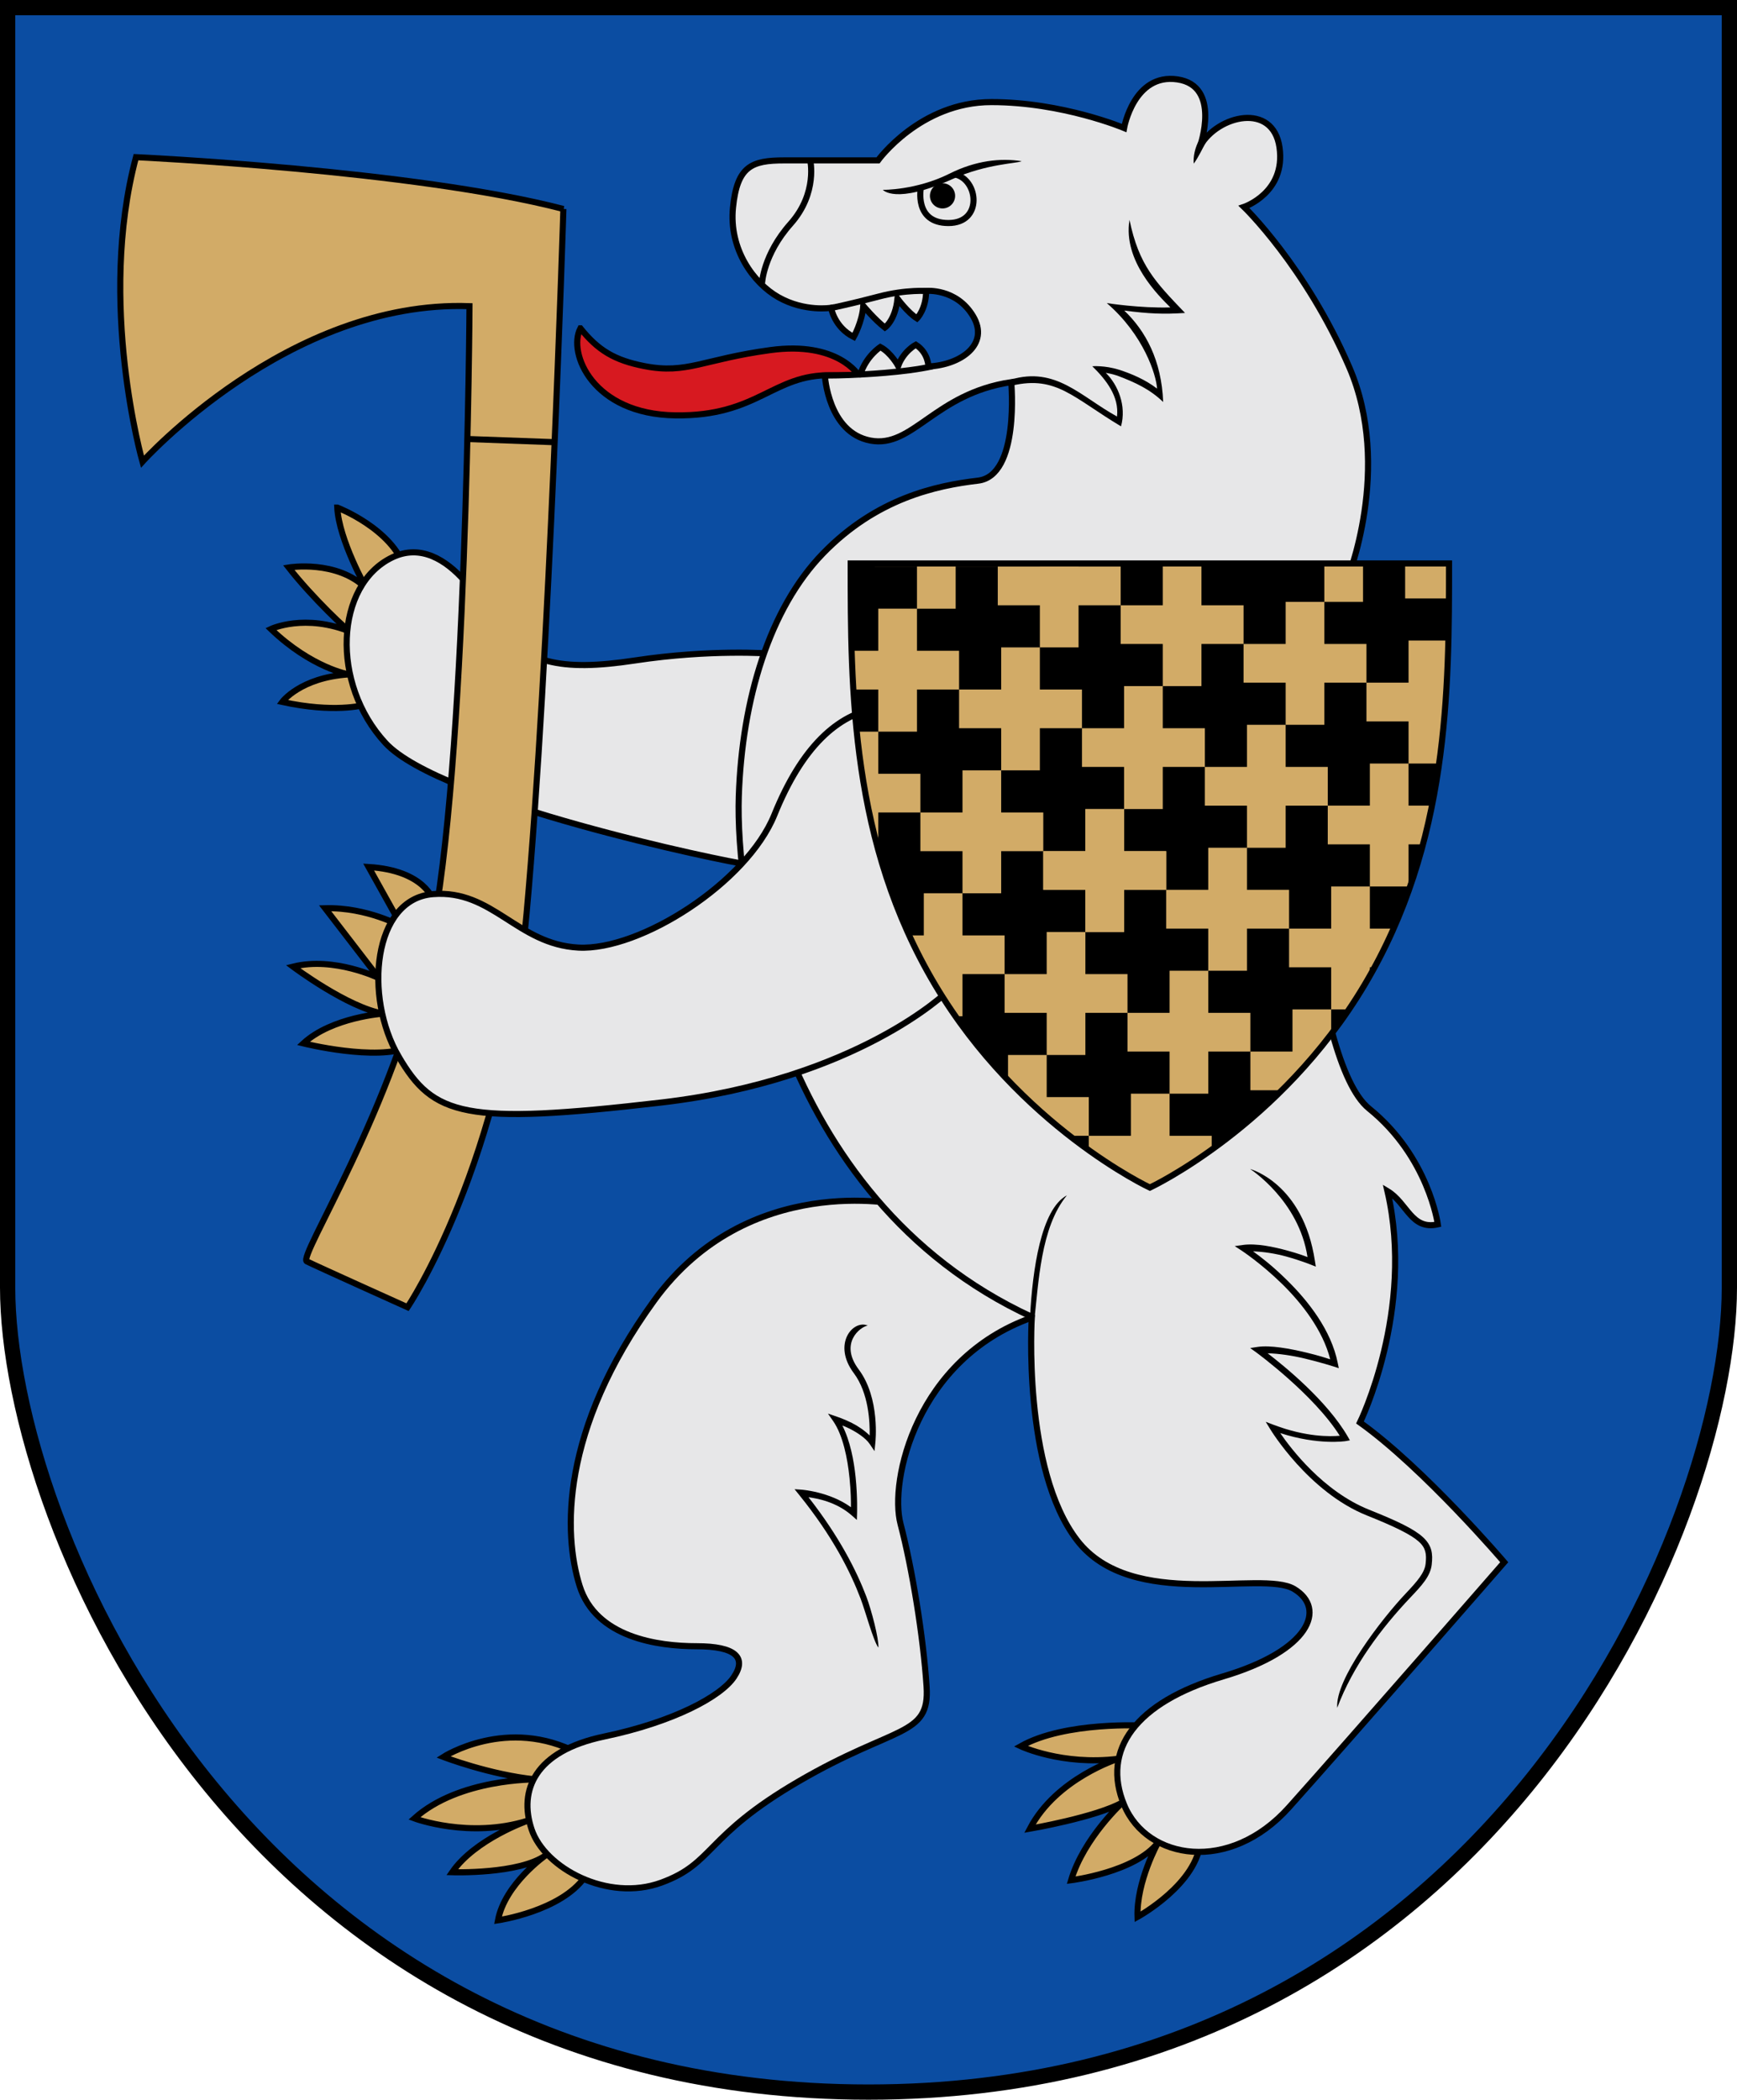 <?xml version="1.0" encoding="UTF-8" standalone="no"?>
<!-- Created with Inkscape (http://www.inkscape.org/) -->

<svg
   xmlns:dc="http://purl.org/dc/elements/1.1/"
   xmlns:cc="http://creativecommons.org/ns#"
   xmlns:rdf="http://www.w3.org/1999/02/22-rdf-syntax-ns#"
   xmlns:svg="http://www.w3.org/2000/svg"
   xmlns="http://www.w3.org/2000/svg"
   xmlns:xlink="http://www.w3.org/1999/xlink"
   xmlns:sodipodi="http://sodipodi.sourceforge.net/DTD/sodipodi-0.dtd"
   xmlns:inkscape="http://www.inkscape.org/namespaces/inkscape"
   width="569"
   height="687.5"
   id="svg2"
   version="1.1"
   inkscape:version="0.48.5 r10040"
   sodipodi:docname="Šiauliai district.svg">
  <defs
     id="defs4">
    <clipPath
       clipPathUnits="userSpaceOnUse"
       id="clipPath5230">
      <use
         x="0"
         y="0"
         xlink:href="#path4695"
         id="use5232"
         width="1"
         height="1" />
    </clipPath>
  </defs>
  <sodipodi:namedview
     id="base"
     pagecolor="#f6f3f1"
     bordercolor="#666666"
     borderopacity="1.0"
     inkscape:pageopacity="0"
     inkscape:pageshadow="2"
     inkscape:zoom="0.70710678"
     inkscape:cx="414.75743"
     inkscape:cy="299.78094"
     inkscape:document-units="px"
     inkscape:current-layer="layer1"
     showgrid="false"
     showborder="true"
     inkscape:window-width="1920"
     inkscape:window-height="1017"
     inkscape:window-x="-8"
     inkscape:window-y="-8"
     inkscape:window-maximized="1"
     showguides="true"
     inkscape:guide-bbox="true"
     inkscape:snap-global="true"
     inkscape:showpageshadow="false"
     fit-margin-top="0"
     fit-margin-left="0"
     fit-margin-right="0"
     fit-margin-bottom="0"
     inkscape:object-nodes="false"
     inkscape:snap-smooth-nodes="false" />
  <g
     inkscape:label="Layer 1"
     inkscape:groupmode="layer"
     id="layer1"
     transform="translate(-47,-8.75)">
    <g
       id="g5427">
      <path
         sodipodi:nodetypes="cszscc"
         inkscape:connector-curvature="0"
         id="path2993"
         d="m 49.5,11.237 c 0,0 0,341.25 0,419.079 0,77.829 78,263.421 282,263.421 204,0 282,-185.592 282,-263.421 0,-77.829 0,-419.079 0,-419.079 z"
         style="color:#000000;fill:#0b4da2;fill-opacity:1;stroke:#000000;stroke-width:5;stroke-linecap:butt;stroke-linejoin:miter;stroke-miterlimit:4;stroke-opacity:1;stroke-dasharray:none;stroke-dashoffset:0;marker:none;visibility:visible;display:inline;overflow:visible;enable-background:accumulate" />
      <g
         id="g5381">
        <path
           style="color:#000000;fill:#d2ab67;stroke:#000000;stroke-width:2;stroke-linecap:butt;stroke-linejoin:miter;stroke-miterlimit:4;stroke-opacity:1;stroke-dasharray:none;stroke-dashoffset:0;marker:none;visibility:visible;display:inline;overflow:visible;enable-background:accumulate;fill-opacity:1"
           d="m 374.875,565 c 0,0 -25.875,-1.5 -40.5,6.75 0,0 13.5,6.375 31.875,4.125 0,0 -20.25,6.375 -28.875,22.875 0,0 21.75,-3.75 30.375,-8.625 0,0 -12.75,11.625 -16.875,25.5 0,0 21,-2.625 28.5,-12.375 0,0 -7.125,12.75 -6.75,24.375 0,0 19.875,-10.875 20.625,-25.125 0.75,-14.25 -18.375,-36.75 -18.375,-36.75 z M 145.25,575.25 c 0,0 15.25,5.875 30.25,7.375 0,0 -25.125,-0.375 -39.75,12.75 0,0 18,6.75 37.125,0.75 0,0 -17.25,6 -24.75,16.875 0,0 22.125,0.75 30.75,-5.625 0,0 -13.5,9.375 -15.75,21.375 0,0 20.625,-3 28.5,-14.25 7.875,-11.25 -2.188,-40.438 -2.188,-40.438 C 166.25,561.75 145.25,575.25 145.25,575.25 z M 110.485,166.186 c 0,0 18.031,6.894 22.274,20.153 4.243,13.258 -13.789,44.548 -13.789,44.548 0,0 -9.546,2.652 -26.517,-1.061 0,0 5.834,-7.955 21.744,-9.016 0,0 -12.198,-2.121 -25.456,-14.849 0,0 11.137,-5.303 26.517,1.061 -0.53,0.53 -13.258,-11.667 -20.683,-21.213 0,0 15.91,-2.652 25.456,6.894 0,0 -9.016,-15.91 -9.546,-26.517 z M 142.125,295.5 c 0,-0.75 -3,-10.5 -21.375,-11.625 l 10.875,19.5 c 0,0 -11.25,-6.375 -25.125,-6 l 17.625,22.875 c 0,0 -14.625,-7.125 -28.125,-3.75 0,0 18,13.5 29.625,15.375 0,0 -16.875,1.125 -26.25,9.75 0,0 24,6 34.875,1.125 10.875,-4.875 7.875,-47.25 7.875,-47.25 z"
           id="path5320"
           inkscape:connector-curvature="0"
           transform="translate(47,8.75)"
           sodipodi:nodetypes="ccccccccscccccccccscccsccccccccccccccccsc" />
        <g
           id="g5339">
          <path
             sodipodi:nodetypes="csssssssssssc"
             transform="translate(47,8.75)"
             inkscape:connector-curvature="0"
             id="path5322"
             d="m 294.687,394.404 c 0,0 -49.674,-10.96 -80.433,31.466 -30.759,42.426 -29.698,76.368 -24.395,93.338 5.303,16.971 25.633,19.799 38.361,19.799 12.728,0 16.44,3.712 12.198,10.076 -4.243,6.364 -19.713,14.721 -42.517,19.494 -22.804,4.773 -28.017,17.63 -23.774,30.358 4.243,12.728 24.926,23.865 42.426,17.501 17.501,-6.364 14.055,-15.129 45.078,-33.191 31.661,-18.434 42.957,-14.539 41.896,-30.979 C 302.465,535.826 298.75,513.25 295,499 c -3.75,-14.25 5.25,-54 42.75,-67.5 37.5,-13.5 -43.063,-37.096 -43.063,-37.096 z M 161.5,204.25 c 0,0 -14.25,-30.75 -33,-21.75 -18.75,9 -20.25,41.25 -2.25,60.75 18,19.5 111.75,39 118.5,39.75 6.75,0.75 7.5,-69 7.5,-69 0,0 -19.5,-1.5 -44.25,2.25 -24.75,3.75 -36,0.75 -46.5,-12 z"
             style="color:#000000;fill:#e7e7e8;stroke:#000000;stroke-width:2;stroke-linecap:butt;stroke-linejoin:miter;stroke-miterlimit:4;stroke-opacity:1;stroke-dasharray:none;stroke-dashoffset:0;marker:none;visibility:visible;display:inline;overflow:visible;enable-background:accumulate;fill-opacity:1" />
          <path
             style="font-size:medium;font-style:normal;font-variant:normal;font-weight:normal;font-stretch:normal;text-indent:0;text-align:start;text-decoration:none;line-height:normal;letter-spacing:normal;word-spacing:normal;text-transform:none;direction:ltr;block-progression:tb;writing-mode:lr-tb;text-anchor:start;baseline-shift:baseline;color:#000000;fill:#000000;fill-opacity:1;stroke:none;stroke-width:2;marker:none;visibility:visible;display:inline;overflow:visible;enable-background:accumulate;font-family:Sans;-inkscape-font-specification:Sans"
             d="m 330.781,531.469 c -3.14,-8.255 -8.738,-19.471 -18.938,-32.5 2.863,0.399 9.158,1.505 14.25,6.031 l 1.594,1.406 0.062,-2.125 c 0,0 0.195,-5.302 -0.469,-11.844 -0.565,-5.57 -1.809,-11.948 -4.344,-16.938 0.852,0.34 1.038,0.363 2.25,0.969 2.557,1.278 5.418,3.142 6.719,5.094 l 1.562,2.312 0.281,-2.781 c 0,0 1.659,-14.475 -5.438,-23.938 -6.414,-8.552 0.358,-13.916 2.938,-14.406 -4.92,-1.99 -11.649,6.146 -4.562,15.594 4.93,6.574 5.294,16.238 5.188,20.406 -1.718,-1.66 -3.799,-3.087 -5.812,-4.094 -2.693,-1.347 -5,-2.094 -5,-2.094 l -2.844,-0.969 1.719,2.469 c 3.174,4.584 4.695,12.167 5.344,18.562 0.461,4.547 0.484,7.73 0.469,9.625 -7.005,-5.107 -16.188,-5.75 -16.188,-5.75 l -2.281,-0.156 1.438,1.781 c 11.181,13.79 16.938,25.489 20.188,34.031 1.625,4.271 4.137,13.766 5.828,16.062 0.215,-2.86 -2.297,-12.396 -3.953,-16.75 z"
             id="path5324"
             inkscape:connector-curvature="0"
             sodipodi:nodetypes="sccccscscccscscscccsccccscs" />
        </g>
        <path
           style="color:#000000;fill:#d71920;fill-opacity:1;stroke:#000000;stroke-width:2;stroke-linecap:butt;stroke-linejoin:miter;stroke-miterlimit:4;stroke-opacity:1;stroke-dasharray:none;stroke-dashoffset:0;marker:none;visibility:visible;display:inline;overflow:visible;enable-background:accumulate"
           d="m 190.125,107.5 c -4.214,8.063 4,28.138 31.125,28.5 27.125,0.362 31.875,-13.5 51,-13.125 l 9,0 c 0,0 -6.75,-11.25 -28.875,-8.25 -22.125,3 -27.317,7.969 -41.25,5.25 -9.872,-1.927 -15.224,-5.191 -21,-12.375 z"
           id="path5318"
           inkscape:connector-curvature="0"
           transform="translate(47,8.75)"
           sodipodi:nodetypes="csccssc" />
        <g
           id="g5307">
          <path
             sodipodi:nodetypes="cscscscscsssccccccczccccccscssscsssssccccscc"
             transform="translate(47,8.75)"
             inkscape:connector-curvature="0"
             id="path5305"
             d="m 441.25,190 c 0,0 15,-36.75 0.75,-69.75 -14.25,-33 -34.5,-52.5 -34.5,-52.5 0,0 13.759,-4.625 11.638,-19.475 -2.121,-14.849 -20.153,-10.607 -25.986,-0.53 0,0 6.894,-19.622 -7.425,-21.744 -14.319,-2.121 -17.501,15.91 -17.501,15.91 0,0 -20.153,-8.485 -43.487,-8.485 -23.335,0 -37.123,19.092 -37.123,19.092 0,0 -20.153,0 -30.759,0 -10.607,0 -15.39,1.864 -16.751,15.471 -1.361,13.607 6.702,24.687 14.876,29.323 8.641,4.902 17.255,3.466 17.255,3.466 0,0 1.061,6.364 7.425,9.546 0,0 2.76,-4.904 3.135,-10.154 0,0 3.704,4.455 7.08,7.08 0,0 3.375,-2.314 4.125,-9.439 0,0 3.375,4.564 6.375,6.439 0,0 3,-3 3,-9 0,0 9.855,-0.971 15.375,8.25 5.52,9.221 -3.958,15.986 -14.625,16.5 0,0 0,-4.5 -4.125,-7.125 0,0 -3.97,2.049 -5.78,6.924 0,0 -2.36,-4.345 -5.845,-6.174 0,0 -4.674,3 -6.549,9 0,0 -5.789,0.339 -11.623,0.339 0,0 1.047,18.661 14.922,21.286 13.875,2.625 21,-15.375 46.125,-19.125 0,0 2.875,30.632 -10.875,32.25 -13.75,1.618 -33.29,5.805 -50.791,23.837 -17.501,18.031 -26.517,47.73 -27.577,79.55 -1.061,31.82 11.137,131.168 95.99,170.413 0,0 -3.182,49.851 14.849,73.186 18.031,23.335 60.458,9.546 71.064,15.91 10.607,6.364 5.303,20.153 -23.335,28.638 C 371.938,557.392 360.75,573 368.25,591 c 7.5,18 34.5,22.5 54,0.75 19.5,-21.75 70.5,-80.25 70.5,-80.25 0,0 -26.25,-30.75 -47.25,-45.75 0,0 18,-36.75 9,-75.75 6.521,3.924 7.799,12.85 16.5,10.875 0,0 -3,-22.125 -22.5,-37.875 -19.5,-15.75 -24,-114 -24,-114 z"
             style="color:#000000;fill:#e7e7e8;stroke:#000000;stroke-width:2;stroke-linecap:butt;stroke-linejoin:miter;stroke-miterlimit:4;stroke-opacity:1;stroke-dasharray:none;stroke-dashoffset:0;marker:none;visibility:visible;display:inline;overflow:visible;enable-background:accumulate;fill-opacity:1" />
        </g>
        <g
           id="g5355">
          <path
             transform="translate(47,8.75)"
             inkscape:connector-curvature="0"
             id="path5351"
             d="M 184.555,68.428 C 135.764,55.7 44.548,51.457 44.548,51.457 c -12.728,47.73 2.121,99.702 2.121,99.702 0,0 47.73,-53.033 107.127,-50.912 C 153.796,100.248 153,252.5 141,308 c -12,55.5 -43.5,103.5 -40.5,105 3,1.5 33,15 33,15 0,0 31.5,-46.5 39,-129 7.5,-82.5 12.055,-230.572 12.055,-230.572 z"
             style="color:#000000;fill:#d2ab67;stroke:#000000;stroke-width:2;stroke-linecap:butt;stroke-linejoin:miter;stroke-miterlimit:4;stroke-opacity:1;stroke-dasharray:none;stroke-dashoffset:0;marker:none;visibility:visible;display:inline;overflow:visible;enable-background:accumulate;fill-opacity:1" />
          <path
             transform="translate(47,8.75)"
             inkscape:connector-curvature="0"
             id="path5353"
             d="M 152.912,143.735 182.08,144.796"
             style="color:#000000;fill:none;stroke:#000000;stroke-width:2;stroke-linecap:butt;stroke-linejoin:miter;stroke-miterlimit:4;stroke-opacity:1;stroke-dasharray:none;stroke-dashoffset:0;marker:none;visibility:visible;display:inline;overflow:visible;enable-background:accumulate" />
        </g>
        <path
           style="color:#000000;fill:#e7e7e8;stroke:#000000;stroke-width:2;stroke-linecap:butt;stroke-linejoin:miter;stroke-miterlimit:4;stroke-opacity:1;stroke-dasharray:none;stroke-dashoffset:0;marker:none;visibility:visible;display:inline;overflow:visible;enable-background:accumulate;fill-opacity:1"
           d="m 130.585,345.926 c -11.417,-19.463 -8.432,-51.577 11.19,-53.168 19.622,-1.591 27.577,16.44 47.73,17.501 20.153,1.061 55.154,-21.213 64.17,-43.487 9.016,-22.274 20.683,-32.88 33.941,-35.002 13.258,-2.121 22.804,92.808 22.804,92.808 0,0 -29.42,28.923 -93.92,36.423 -64.5,7.5 -74.498,4.389 -85.915,-15.074 z"
           id="path5349"
           inkscape:connector-curvature="0"
           transform="translate(47,8.75)"
           sodipodi:nodetypes="zsssscsz" />
        <g
           id="g5261"
           transform="matrix(1.02,0,0,1.02,-8.337,-3.783)">
          <path
             style="color:#000000;fill:#000000;stroke:none;stroke-width:1.961;marker:none;visibility:visible;display:inline;overflow:visible;enable-background:accumulate"
             d="m 327.454,193.165 c 0,40.452 0.024,89.79 27.153,135.306 27.13,45.515 68.927,65.031 68.927,65.031 0,0 41.798,-19.515 68.927,-65.031 27.13,-45.515 27.153,-94.853 27.153,-135.306 z"
             id="path5303"
             inkscape:connector-curvature="0"
             sodipodi:nodetypes="czczcc" />
          <g
             clip-path="url(#clipPath5230)"
             id="g5197"
             inkscape:groupmode="maskhelper">
            <g
               id="g4761"
               transform="matrix(1.012,0,0,1.012,-4.223,1.217)">
              <g
                 transform="matrix(0.963,0,0,0.963,11.968,7.556)"
                 id="g4750">
                <path
                   style="color:#000000;fill:#d2ab67;fill-opacity:1;stroke:none;stroke-width:2;marker:none;visibility:visible;display:inline;overflow:visible;enable-background:accumulate"
                   d="m 377.5,216.75 0,13.875 -13.875,0 0,12.75 13.875,0 0,13.875 12.75,0 0,-13.875 13.875,0 0,-12.75 -13.875,0 0,-13.875 -12.75,0 z"
                   id="rect4699"
                   inkscape:connector-curvature="0" />
              </g>
              <use
                 height="687.5"
                 width="569"
                 transform="translate(-39,-12.278)"
                 id="use4753"
                 xlink:href="#g4750"
                 y="0"
                 x="0" />
              <use
                 x="0"
                 y="0"
                 xlink:href="#g4750"
                 id="use4755"
                 transform="translate(39,12.278)"
                 width="569"
                 height="687.5" />
              <use
                 height="687.5"
                 width="569"
                 transform="translate(78,24.556)"
                 id="use4757"
                 xlink:href="#g4750"
                 y="0"
                 x="0" />
              <use
                 x="0"
                 y="0"
                 xlink:href="#g4750"
                 id="use4759"
                 transform="translate(117,36.833)"
                 width="569"
                 height="687.5" />
              <use
                 height="687.5"
                 width="569"
                 transform="translate(51.278,-26.722)"
                 id="use4769"
                 xlink:href="#g4750"
                 y="0"
                 x="0" />
              <use
                 x="0"
                 y="0"
                 xlink:href="#g4750"
                 id="use4771"
                 transform="translate(90.278,-14.444)"
                 width="569"
                 height="687.5" />
              <use
                 height="687.5"
                 width="569"
                 transform="translate(129.278,-2.167)"
                 id="use4773"
                 xlink:href="#g4750"
                 y="0"
                 x="0" />
              <use
                 height="687.5"
                 width="569"
                 transform="translate(12.278,-39)"
                 id="use4775"
                 xlink:href="#g4750"
                 y="0"
                 x="0" />
              <use
                 x="0"
                 y="0"
                 xlink:href="#g4750"
                 id="use4777"
                 transform="translate(-26.722,-51.278)"
                 width="569"
                 height="687.5" />
              <use
                 height="687.5"
                 width="569"
                 transform="translate(102.556,-53.444)"
                 id="use4779"
                 xlink:href="#g4750"
                 y="0"
                 x="0" />
              <use
                 x="0"
                 y="0"
                 xlink:href="#g4750"
                 id="use4781"
                 transform="translate(141.556,-41.167)"
                 width="569"
                 height="687.5" />
              <use
                 x="0"
                 y="0"
                 xlink:href="#g4750"
                 id="use4783"
                 transform="translate(26.722,51.278)"
                 width="569"
                 height="687.5" />
              <use
                 height="687.5"
                 width="569"
                 transform="translate(65.722,63.556)"
                 id="use4785"
                 xlink:href="#g4750"
                 y="0"
                 x="0" />
              <use
                 x="0"
                 y="0"
                 xlink:href="#g4750"
                 id="use4787"
                 transform="translate(104.722,75.833)"
                 width="569"
                 height="687.5" />
              <use
                 x="0"
                 y="0"
                 xlink:href="#g4750"
                 id="use4789"
                 transform="translate(-12.278,39)"
                 width="569"
                 height="687.5" />
              <use
                 height="687.5"
                 width="569"
                 transform="translate(-51.278,26.722)"
                 id="use4791"
                 xlink:href="#g4750"
                 y="0"
                 x="0" />
              <use
                 height="687.5"
                 width="569"
                 transform="translate(14.444,90.278)"
                 id="use4793"
                 xlink:href="#g4750"
                 y="0"
                 x="0" />
              <use
                 x="0"
                 y="0"
                 xlink:href="#g4750"
                 id="use4795"
                 transform="translate(53.444,102.556)"
                 width="569"
                 height="687.5" />
              <use
                 height="687.5"
                 width="569"
                 transform="translate(92.444,114.833)"
                 id="use4797"
                 xlink:href="#g4750"
                 y="0"
                 x="0" />
              <use
                 height="687.5"
                 width="569"
                 transform="translate(-24.556,78)"
                 id="use4799"
                 xlink:href="#g4750"
                 y="0"
                 x="0" />
              <use
                 x="0"
                 y="0"
                 xlink:href="#g4750"
                 id="use4801"
                 transform="translate(2.167,129.278)"
                 width="569"
                 height="687.5" />
              <use
                 height="687.5"
                 width="569"
                 transform="translate(41.167,141.556)"
                 id="use4803"
                 xlink:href="#g4750"
                 y="0"
                 x="0" />
              <use
                 height="687.5"
                 width="569"
                 transform="translate(26.722,51.278)"
                 id="use5028"
                 xlink:href="#g4750"
                 y="0"
                 x="0" />
            </g>
          </g>
          <path
             sodipodi:nodetypes="czczcc"
             inkscape:connector-curvature="0"
             id="path4695"
             d="m 327.454,193.165 c 0,40.452 0.024,89.79 27.153,135.306 27.13,45.515 68.927,65.031 68.927,65.031 0,0 41.798,-19.515 68.927,-65.031 27.13,-45.515 27.153,-94.853 27.153,-135.306 z"
             style="color:#000000;fill:none;stroke:#000000;stroke-width:1.961;stroke-linecap:butt;stroke-linejoin:miter;stroke-miterlimit:4;stroke-opacity:1;stroke-dasharray:none;stroke-dashoffset:0;marker:none;visibility:visible;display:inline;overflow:visible;enable-background:accumulate" />
        </g>
        <path
           style="color:#000000;fill:none;stroke:#000000;stroke-width:2;stroke-linecap:butt;stroke-linejoin:miter;stroke-miterlimit:4;stroke-opacity:1;stroke-dasharray:none;stroke-dashoffset:0;marker:none;visibility:visible;display:inline;overflow:visible;enable-background:accumulate"
           d="m 249.625,92.75 c 0,0 0.375,-9.375 9.375,-19.5 9,-10.125 6.375,-21 6.375,-21 m 6.729,48.617 c 0,0 6.778,-1.387 15.793,-3.774 9.016,-2.386 16.026,-1.795 16.026,-1.795 m -22.495,27.334 c 0,0 14.717,-0.597 24.13,-2.718 m -3.889,-58.557 c 0,0 -2.386,11.667 9.016,11.667 11.402,0 9.811,-14.319 2.121,-15.91"
           id="path5310"
           inkscape:connector-curvature="0"
           transform="translate(47,8.75)"
           sodipodi:nodetypes="csccsccc" />
        <path
           style="font-size:medium;font-style:normal;font-variant:normal;font-weight:normal;font-stretch:normal;text-indent:0;text-align:start;text-decoration:none;line-height:normal;letter-spacing:normal;word-spacing:normal;text-transform:none;direction:ltr;block-progression:tb;writing-mode:lr-tb;text-anchor:start;baseline-shift:baseline;color:#000000;fill:#000000;fill-opacity:1;stroke:none;stroke-width:2;marker:none;visibility:visible;display:inline;overflow:visible;enable-background:accumulate;font-family:Sans;-inkscape-font-specification:Sans"
           d="M 442.163,55.087 439.875,54.594 c -1.415,2.289 -2.044,5.487 -1.844,7.734 1.53,-2.003 2.915,-5.082 4.132,-7.241 z M 358.062,65.594 c -10.964,5.482 -21.859,5.312 -21.859,5.312 0,0 4.039,4.92 22.734,-3.5 11.225,-5.055 21.341,-5.139 22.734,-5.875 -6.855,-1.096 -14.993,-0.246 -23.609,4.062 z m 54.844,79.531 c -11.992,-6.597 -20.023,-16.466 -34.812,-12.094 l 0.562,1.938 c 14.372,-3.3 19.88,3.996 35.562,13.375 1.845,-6.682 -0.951,-13.56 -5,-17.531 1.424,0.318 1.642,0.249 3.719,0.906 6.106,2.283 10.796,4.527 15.094,8.656 -0.546,-13.69 -5.761,-23.269 -12.75,-29.938 8.08,1.04 12.833,1.247 19.906,0.781 -9.787,-10.23 -15.089,-15.582 -18.187,-30.469 -2.217,13.498 9.667,24.94 13.375,28.656 -9.976,0.307 -20.824,-1.421 -20.824,-1.421 12.103,10.406 16.235,23.566 16.48,28.014 -3.765,-2.915 -8.44,-4.913 -12.469,-6.188 -4.668,-1.477 -8.75,-1.141 -8.75,-1.141 4.592,4.477 8.859,9.976 8.094,16.453 z M 509.031,531.781 C 512.787,527.818 515.576,524.814 516,521 c 0.193,-1.74 0.229,-3.309 -0.188,-4.812 -0.416,-1.503 -1.316,-2.905 -2.781,-4.219 -2.93,-2.627 -8.13,-5.146 -17.531,-8.906 -15.148,-6.059 -25.756,-20.177 -29.125,-25.094 12.557,4.059 21.438,2.625 21.438,2.625 l 1.375,-0.25 L 488.5,479.125 c -6.843,-11.819 -20.921,-23.207 -26.25,-27.281 3.601,0.078 8.027,0.732 12.156,1.719 5.253,1.255 9.531,2.625 9.531,2.625 l 1.625,0.531 -0.344,-1.656 c -2.129,-10.838 -9.754,-20.428 -16.812,-27.344 -4.777,-4.681 -8.5,-7.497 -10.938,-9.25 3.453,0.106 7.381,0.725 10.875,1.688 4.539,1.25 8.031,2.656 8.031,2.656 l 1.656,0.656 -0.281,-1.75 C 473.92,396.114 456.5,391.5 456.5,391.5 c 0,0 15.991,10.257 18.812,28.844 -1.138,-0.429 -2.838,-1.093 -6.469,-2.094 -4.649,-1.281 -10.296,-2.478 -14.719,-1.875 l -2.656,0.375 2.25,1.469 c 0,0 6.371,4.166 13.281,10.938 6.533,6.402 13.326,15.138 15.75,24.656 -1.226,-0.387 -3.533,-1.181 -7.875,-2.219 -5.34,-1.276 -11.637,-2.454 -15.906,-1.844 l -2.438,0.375 2,1.438 c 0,0 18.853,13.785 27.344,27.281 -3.142,0.29 -11.039,0.439 -21.531,-3.531 l -2.719,-1.031 1.531,2.5 c 0,0 12.408,20.482 31.594,28.156 9.348,3.739 14.462,6.284 16.969,8.531 1.254,1.124 1.846,2.128 2.156,3.25 0.311,1.122 0.307,2.396 0.125,4.031 -0.326,2.936 -2.699,5.711 -6.438,9.656 -7.98,8.422 -23.283,28.254 -22.516,37.516 5.111,-13.687 14.417,-26.051 23.984,-36.141 z m -124.594,-92.25 1.25,2.75 c 1.55,-13.57 2.154,-31.642 10.812,-42.156 -8.502,4.502 -11.256,24.501 -12.062,39.406 z"
           id="path5312"
           inkscape:connector-curvature="0"
           sodipodi:nodetypes="ccccscscscccccccccccccscccsssscccccscccscscccccscccscscccccccssssccccccc" />
        <path
           sodipodi:type="arc"
           style="color:#000000;fill:#000000;stroke:none;stroke-width:2;marker:none;visibility:visible;display:inline;overflow:visible;enable-background:accumulate"
           id="path5316"
           sodipodi:cx="311"
           sodipodi:cy="64.125"
           sodipodi:rx="4.125"
           sodipodi:ry="4.125"
           d="m 315.125,64.125 a 4.125,4.125 0 1 1 -8.25,0 4.125,4.125 0 1 1 8.25,0 z"
           transform="translate(44.75,8.75)" />
      </g>
    </g>
  </g>
</svg>
